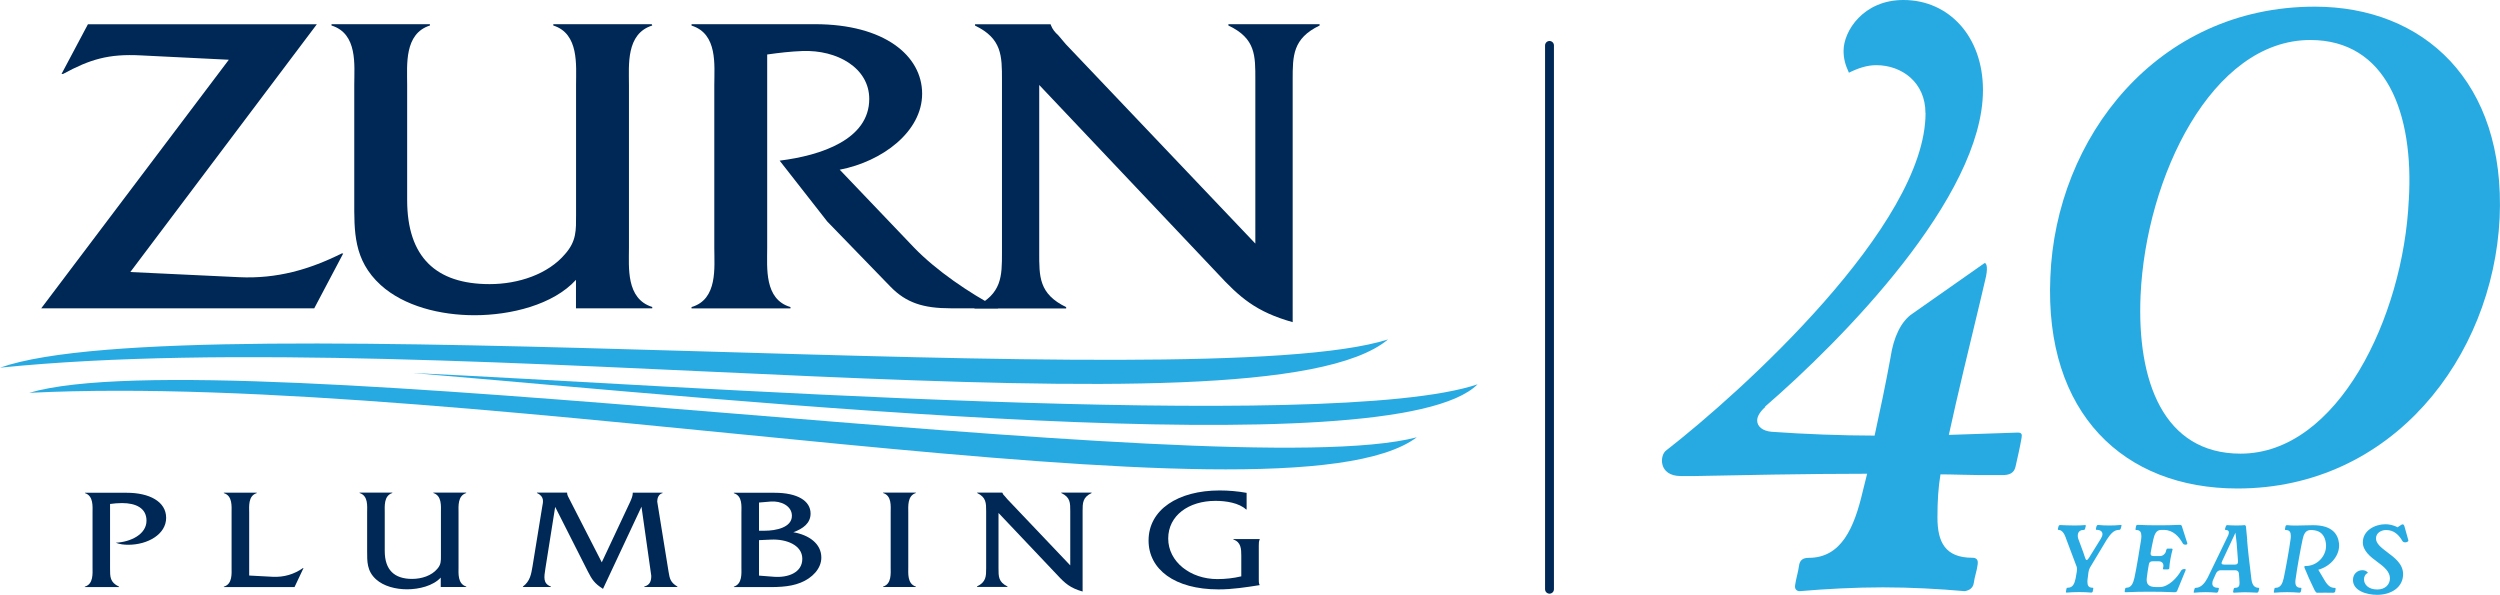 <?xml version="1.0" encoding="UTF-8"?> <svg xmlns="http://www.w3.org/2000/svg" id="Layer_2" data-name="Layer 2" viewBox="0 0 281.22 66.9"><defs><style> .cls-1, .cls-2 { fill: #002856; } .cls-3, .cls-4 { fill: #27aae1; } .cls-3, .cls-2 { fill-rule: evenodd; } .cls-5 { fill: none; stroke: #002856; stroke-linecap: round; stroke-miterlimit: 10; } </style></defs><g id="Layer_1-2" data-name="Layer 1"><g><path class="cls-3" d="M0,41.36h0c50.2-5.13,141.84,8.79,156.14-3.18C134.98,44.94,21.16,33.88,0,41.36H0Z"></path><path class="cls-2" d="M35.35,34.68l3.26-6.17h-.17c-3.61,1.8-7.28,2.87-11.54,2.67l-12.24-.58L35.64,2.73H9.89l-2.97,5.59h.17c3.03-1.65,5.13-2.28,8.74-2.09l9.91.49L4.64,34.68h30.71Z"></path><path class="cls-1" d="M64.8,34.68h8.57v-.15c-2.97-.92-2.62-4.47-2.62-6.65V9.57c0-2.23-.35-5.78,2.62-6.7l-.06-.15h-11.07v.15c2.91.92,2.56,4.47,2.56,6.65v14.62c0,1.75.06,2.96-1.22,4.42-1.92,2.28-5.25,3.4-8.51,3.4-6,0-9.27-3.01-9.27-9.47v-12.97c0-2.19-.35-5.73,2.56-6.65v-.15h-11.07v.15c2.97.92,2.56,4.47,2.56,6.65v12.97c0,3.5-.12,6.75,2.97,9.57,2.62,2.38,6.7,3.4,10.55,3.4,4.08,0,8.86-1.17,11.42-3.98v3.2h0Z"></path><path class="cls-1" d="M77.79,2.73v.15c2.97.92,2.56,4.47,2.56,6.7v18.31c0,2.19.41,5.78-2.56,6.65v.15h11.13v-.15c-2.97-.87-2.62-4.42-2.62-6.65V6.13c1.34-.19,2.62-.34,3.96-.39,3.9-.15,7.52,1.89,7.52,5.39,0,4.56-5.42,6.36-10.08,6.94l5.36,6.85,7.11,7.33c1.75,1.8,3.67,2.43,6.76,2.43h5.36c-3.32-1.75-6.99-4.27-9.44-6.8l-8.39-8.79c4.78-.92,9.27-4.27,9.27-8.55s-4.25-7.82-12.06-7.82h-13.87Z"></path><path class="cls-1" d="M116.91,9.57l19.99,21.13c2.56,2.77,4.37,4.37,8.51,5.54V8.99c0-2.72,0-4.66,3.03-6.12v-.15h-10.26v.15c3.09,1.46,3.03,3.4,3.03,6.12v18.41l-21.33-22.44-.82-.97c-.41-.39-.64-.63-.87-1.21v-.05h-8.51v.15c3.03,1.46,3.03,3.4,3.03,6.12v19.38c0,2.72,0,4.66-3.09,6.17v.15h10.31v-.15c-3.09-1.5-3.03-3.45-3.03-6.17V9.57h0Z"></path><path class="cls-3" d="M3.27,44.19h0c50.4-2.5,141.18,16.21,156.1,5-21.49,5.65-134.57-11.36-156.09-5h0Z"></path><path class="cls-3" d="M46.42,41.96c36.85,3.09,110.35,10.71,119.79,1.27-16.39,5.55-91.84,0-119.79-1.27h0Z"></path><path class="cls-1" d="M9.56,55.42v.05c.97.32.85,1.5.85,2.23v6.08c0,.73.12,1.92-.87,2.21v.05h3.85v-.05c-1.03-.48-1.01-1.13-1.01-2.03v-7.27c.45-.06.89-.1,1.35-.1,1.55,0,2.75.56,2.75,1.98,0,1.55-1.8,2.4-3.46,2.48.44.18.93.23,1.41.23,2.19,0,4.26-1.18,4.26-3.03s-1.92-2.82-4.43-2.82h-4.7Z"></path><path class="cls-2" d="M28.03,64.73v-7.03c0-.73-.14-1.92.85-2.23v-.05h-3.7v.05c.99.31.87,1.48.87,2.23v6.08c0,.73.12,1.92-.87,2.21v.05h7.95l1.01-2.14h-.06c-.97.68-2.11,1.05-3.43.98l-2.63-.14h0Z"></path><path class="cls-1" d="M49.61,66.03h2.84v-.05c-.99-.31-.87-1.48-.87-2.21v-6.08c0-.74-.12-1.92.87-2.23l-.02-.05h-3.68v.05c.97.31.85,1.48.85,2.21v4.85c0,.58.02.98-.41,1.47-.64.76-1.74,1.13-2.83,1.13-1.99,0-3.08-1-3.08-3.14v-4.31c0-.73-.12-1.9.85-2.21v-.05h-3.68v.05c.99.31.85,1.48.85,2.21v4.31c0,1.16-.04,2.24.99,3.18.87.79,2.23,1.13,3.5,1.13,1.35,0,2.94-.39,3.79-1.32v1.06h0Z"></path><path class="cls-1" d="M67.7,63.27l-3.64-7.11c-.12-.23-.27-.47-.27-.73v-.02h-3.39v.05c.89.4.68,1.05.6,1.5l-1.1,6.76c-.15.87-.27,1.66-1.08,2.26v.05h3.15v-.05c-.91-.34-.77-1.05-.62-2.03l1.1-6.93,3.68,7.27c.46.9.74,1.34,1.7,1.95l4.33-9.24,1.1,7.77c0,.55-.12,1.03-.79,1.21v.05h3.73v-.05c-.77-.45-.87-.89-.99-1.64l-1.28-7.92c0-.37.14-.84.6-.95v-.05h-3.35v.02c0,.34-.14.66-.29,1l-3.21,6.84h0Z"></path><path class="cls-2" d="M83.4,63.76c0,.74.12,1.92-.85,2.23v.05h3.19c1.45,0,2.98.05,4.33-.5,1.3-.52,2.32-1.58,2.32-2.82,0-1.58-1.41-2.55-3.15-2.85,1.1-.4,1.94-1.02,1.94-2.1,0-1.44-1.49-2.34-4.04-2.34h-4.59v.05c.99.31.85,1.48.85,2.21v6.08h0ZM85.38,64.74v-3.98l1.35-.06c1.7-.08,3.52.6,3.52,2.16s-1.61,2.14-3.19,2.02l-1.68-.13h0ZM85.38,59.69v-3.16l1.3-.11c1.16-.1,2.4.48,2.4,1.6,0,1.32-1.8,1.68-3.06,1.68h-.64Z"></path><path class="cls-1" d="M100.19,63.77c0,.73.12,1.92-.85,2.21v.05h3.68v-.05c-.97-.31-.85-1.48-.85-2.21v-6.08c0-.73-.12-1.92.85-2.23v-.05h-3.68v.05c.99.31.85,1.48.85,2.23v6.08h0Z"></path><path class="cls-1" d="M112.31,57.69l6.64,7.01c.85.92,1.45,1.45,2.83,1.84v-9.05c0-.9,0-1.55,1.01-2.03v-.05h-3.41v.05c1.03.48,1.01,1.13,1.01,2.03v6.11l-7.08-7.45-.27-.32c-.14-.13-.21-.21-.29-.4v-.02h-2.83v.05c1.01.48,1.01,1.13,1.01,2.03v6.43c0,.9,0,1.55-1.03,2.05v.05h3.43v-.05c-1.03-.5-1.01-1.14-1.01-2.05v-6.24h0Z"></path><path class="cls-1" d="M140.23,55.44c-1.01-.18-2.01-.27-3.04-.27-4.68,0-7.99,2.16-7.99,5.63,0,3.24,2.92,5.5,7.88,5.5,1.57,0,3.08-.24,4.62-.48-.12-.23-.1-.48-.1-.73v-3.71c0-.24,0-.5.1-.69v-.05h-2.96v.05c.87.29.89,1.08.89,1.82v2.32c-.87.21-1.8.31-2.69.31-3.06,0-5.53-1.97-5.53-4.56s2.3-4.24,5.32-4.24c1.18,0,2.65.23,3.44.97h.06v-1.85h0Z"></path></g><g><path class="cls-4" d="M216.59,12.7c0-3.41-2.64-5.37-5.54-5.37-1.02,0-2.05.34-3.07.85-.43-.94-.6-1.62-.6-2.47,0-2.22,2.22-5.71,6.73-5.71,5.11,0,8.95,4.09,8.95,10.14,0,12.02-15.85,28.12-24.54,35.62h.08c-.51.43-.94,1.02-.94,1.53,0,.68.6,1.19,1.62,1.28,3.58.26,8.01.43,11.59.43.6-2.73,1.28-5.97,1.79-8.78.34-2.3,1.19-4.09,2.47-4.94l8.01-5.62c.26-.26.51.26.26,1.45l-.6,2.56c-1.19,4.94-2.64,10.91-3.58,15.25l7.75-.26c.43,0,.51.17.43.6-.17,1.02-.43,2.13-.68,3.24-.17.77-.77.94-1.45.94h-2.64c-1.11,0-3.07-.08-4.35-.08-.25,1.53-.34,2.98-.34,4.86,0,2.73.85,4.52,3.92,4.52.51,0,.68.26.6.77-.08.68-.34,1.36-.43,2.05-.08.6-.51.85-1.02.94-2.9-.26-6.14-.43-9.2-.43s-6.39.17-9.37.43c-.26,0-.6-.17-.51-.68.09-.68.34-1.45.43-2.13.08-.68.43-.94,1.11-.94,3.67,0,5.11-3.41,6.05-7.41l.51-2.05c-6.9,0-14.91.17-19.43.26h-1.53c-2.56,0-2.39-2.39-1.62-2.9,8.44-6.56,29.15-25.31,29.15-37.92Z"></path><path class="cls-4" d="M260.39.75c12.19,0,21.48,8.35,20.79,23.78-.77,15.68-12.1,30.42-29.49,30.42-12.78,0-21.73-8.44-21.05-23.78.6-15.68,12.02-30.42,29.74-30.42ZM240.79,33.22c-.43,9.63,2.56,17.81,11.25,17.81,10.91,0,18.32-15.34,18.92-28.55v.09c.6-9.89-2.56-18.07-11.08-18.07-11.08,0-18.49,15.42-19.09,28.72Z"></path></g><g><path class="cls-4" d="M232.39,60.51h0c-.22-.61-.5-.9-.83-.9-.06,0-.08-.06-.08-.1l.08-.3c.02-.09.09-.14.16-.15.4.02,1.01.05,1.61.05.46,0,.92-.01,1.25-.05.02,0,.05.05.05.1l-.08.3c-.02.1-.07.15-.17.15-.7,0-.71.62-.61.97.25.71.55,1.43.77,2.14.11.35.22.37.44.04l1.35-2.18c.12-.2.17-.36.17-.49,0-.3-.22-.49-.67-.49-.06,0-.07-.06-.07-.1l.07-.3h0c.04-.09.09-.14.17-.15.46.05.89.06,1.28.06s.82-.01,1.3-.06c.04,0,.09.02.06.1l-.08.3c-.03.1-.08.15-.17.15-.65,0-1.01.52-1.41,1.11l-1.88,3.13c-.19.34-.19.69-.25,1.15-.03.16-.04.31-.04.46,0,.4.12.66.57.66.07,0,.1.04.09.11l-.06.3c-.01.09-.07.12-.15.14-.45-.04-.92-.06-1.38-.06s-.96.02-1.41.06c-.04,0-.09-.02-.08-.1.01-.1.05-.21.06-.31s.06-.14.16-.14c.56,0,.75-.45.88-1.08.1-.64.21-.96.11-1.28l-1.22-3.24Z"></path><path class="cls-4" d="M238.99,66.56l.07-.34c.03-.09.06-.11.16-.11.54,0,.75-.55.88-1.12.2-.9.61-3.34.74-4.23.02-.15.04-.31.04-.45,0-.41-.12-.69-.57-.69-.04,0-.1-.01-.09-.1l.06-.34c.01-.09.09-.12.16-.14.81.04,1.58.05,2.37.05s1.56-.01,2.38-.05c.12-.01.2.04.24.14l.62,1.94c.01.1-.08.15-.2.15s-.25-.02-.32-.16c-.4-.72-1.07-1.5-2.12-1.5h-.31c-.55,0-.75.5-.88,1.08-.09.4-.24,1.13-.29,1.46-.05.26.04.4.32.4h.74c.29,0,.57-.24.64-.49l.05-.2c.03-.09.08-.15.16-.15h.46s.09.02.09.09c-.17.62-.35,1.53-.37,2.13-.02.09-.09.12-.16.12h-.46c-.08,0-.1-.02-.09-.1l.04-.22c.05-.3-.12-.59-.52-.59h-.7c-.25,0-.37.11-.41.35-.04.17-.19,1.11-.22,1.42-.09.64.01,1.13,1.05,1.13h.39c.98,0,1.96-1.05,2.39-1.82.06-.11.17-.21.39-.21.15,0,.16.07.14.12l-.96,2.34c-.05.1-.14.15-.25.15-.97-.04-1.92-.06-2.87-.06-.87,0-1.76.02-2.68.06-.04,0-.11-.01-.09-.1Z"></path><path class="cls-4" d="M252.77,60.74c.06.65.11,1.28.19,1.93l.3,2.51c.09.66.36.94.8.94.06,0,.07.06.07.1l-.07.3c-.03.09-.09.14-.16.15-.42-.02-.96-.05-1.48-.05-.4,0-.77.05-1.12.05-.09,0-.11-.06-.1-.14l.06-.26c.02-.1.07-.15.17-.15.4,0,.49-.21.49-.54,0-.12-.01-.25-.02-.4,0-.05-.01-.11-.01-.17l-.04-.5c-.03-.22-.15-.36-.39-.36h-1.7c-.2,0-.37.15-.46.3-.09.21-.22.5-.32.71-.09.17-.12.35-.12.47,0,.32.2.49.66.49.06,0,.08.06.08.1l-.08.3c-.02.09-.09.14-.16.15-.42-.04-.86-.06-1.26-.06s-.85.02-1.27.06c-.04,0-.09-.02-.06-.1l.08-.3c.02-.1.07-.15.17-.15.57,0,1.01-.55,1.31-1.12l2.33-4.81c.12-.32.09-.57-.29-.57-.04,0-.09-.04-.09-.1l.09-.29c.04-.1.08-.15.15-.16.27.02.67.04,1.02.04.4,0,.8-.01.96-.04.06,0,.11.07.14.14l.15,1.55ZM251.47,59.91l-1.5,3.2c-.14.29-.08.4.25.4h1.17c.27,0,.37-.11.36-.39l-.15-1.99-.14-1.22Z"></path><path class="cls-4" d="M260.39,66.44c-.12-.27-.24-.49-.32-.67-.25-.51-.41-.87-.83-1.88-.06-.14-.04-.22.09-.22.1,0,.2-.01.24-.01,1.26-.11,2.26-1.32,2.06-2.59-.1-.69-.44-1.45-1.7-1.45-.59,0-.8.49-.92,1.08-.2.91-.64,3.34-.76,4.3-.03.16-.05.3-.05.46,0,.4.14.66.59.66.07,0,.1.04.09.11-.01.1-.05.2-.06.3-.01.09-.07.12-.15.14-.45-.04-.93-.06-1.4-.06s-.96.02-1.42.06c-.04,0-.09-.02-.07-.1.01-.1.05-.21.06-.31.01-.1.06-.14.16-.14.54,0,.76-.49.89-1.08.21-.95.65-3.42.76-4.3h0c.03-.15.04-.31.04-.45,0-.41-.12-.67-.57-.67-.04,0-.1-.01-.09-.1.01-.1.05-.21.06-.31.01-.09.08-.12.15-.14.3.04.67.05,1.02.05.27,0,.64-.01.92-.02.34-.01.69-.02,1.02-.02,2.17,0,2.79,1.03,2.91,2.03.15,1.27-.87,2.58-2.33,2.98l.69,1.16c.37.64.7.88,1.15.88.08,0,.12.04.11.11l-.05.3c-.01.09-.14.14-.24.14-.25-.01-.57-.01-.9-.01s-.66,0-.86.01c-.15,0-.21-.11-.26-.22Z"></path><path class="cls-4" d="M269.7,59.31l.44-.29c.15-.09.27-.02.32.15.15.5.3,1.08.45,1.6v.04c0,.11-.19.2-.35.2-.14,0-.26-.05-.32-.16-.41-.69-.94-1.23-1.84-1.23-.49,0-1.13.29-1.13.95,0,.57.57,1.02,1.23,1.52.83.62,1.82,1.33,1.82,2.49,0,1.5-1.35,2.33-2.92,2.33-1.2,0-2.72-.46-2.72-1.67,0-.72.55-1.1,1.04-1.1.25,0,.49.06.65.3-.29.12-.45.41-.45.72,0,.57.47,1.15,1.5,1.15.88,0,1.42-.55,1.42-1.26,0-.75-.69-1.31-1.4-1.83-.79-.57-1.65-1.26-1.65-2.21,0-1.35,1.38-2.04,2.54-2.04.34,0,.9.08,1.37.35Z"></path></g><line class="cls-5" x1="174.3" y1="5.11" x2="174.3" y2="66.28"></line></g></svg> 